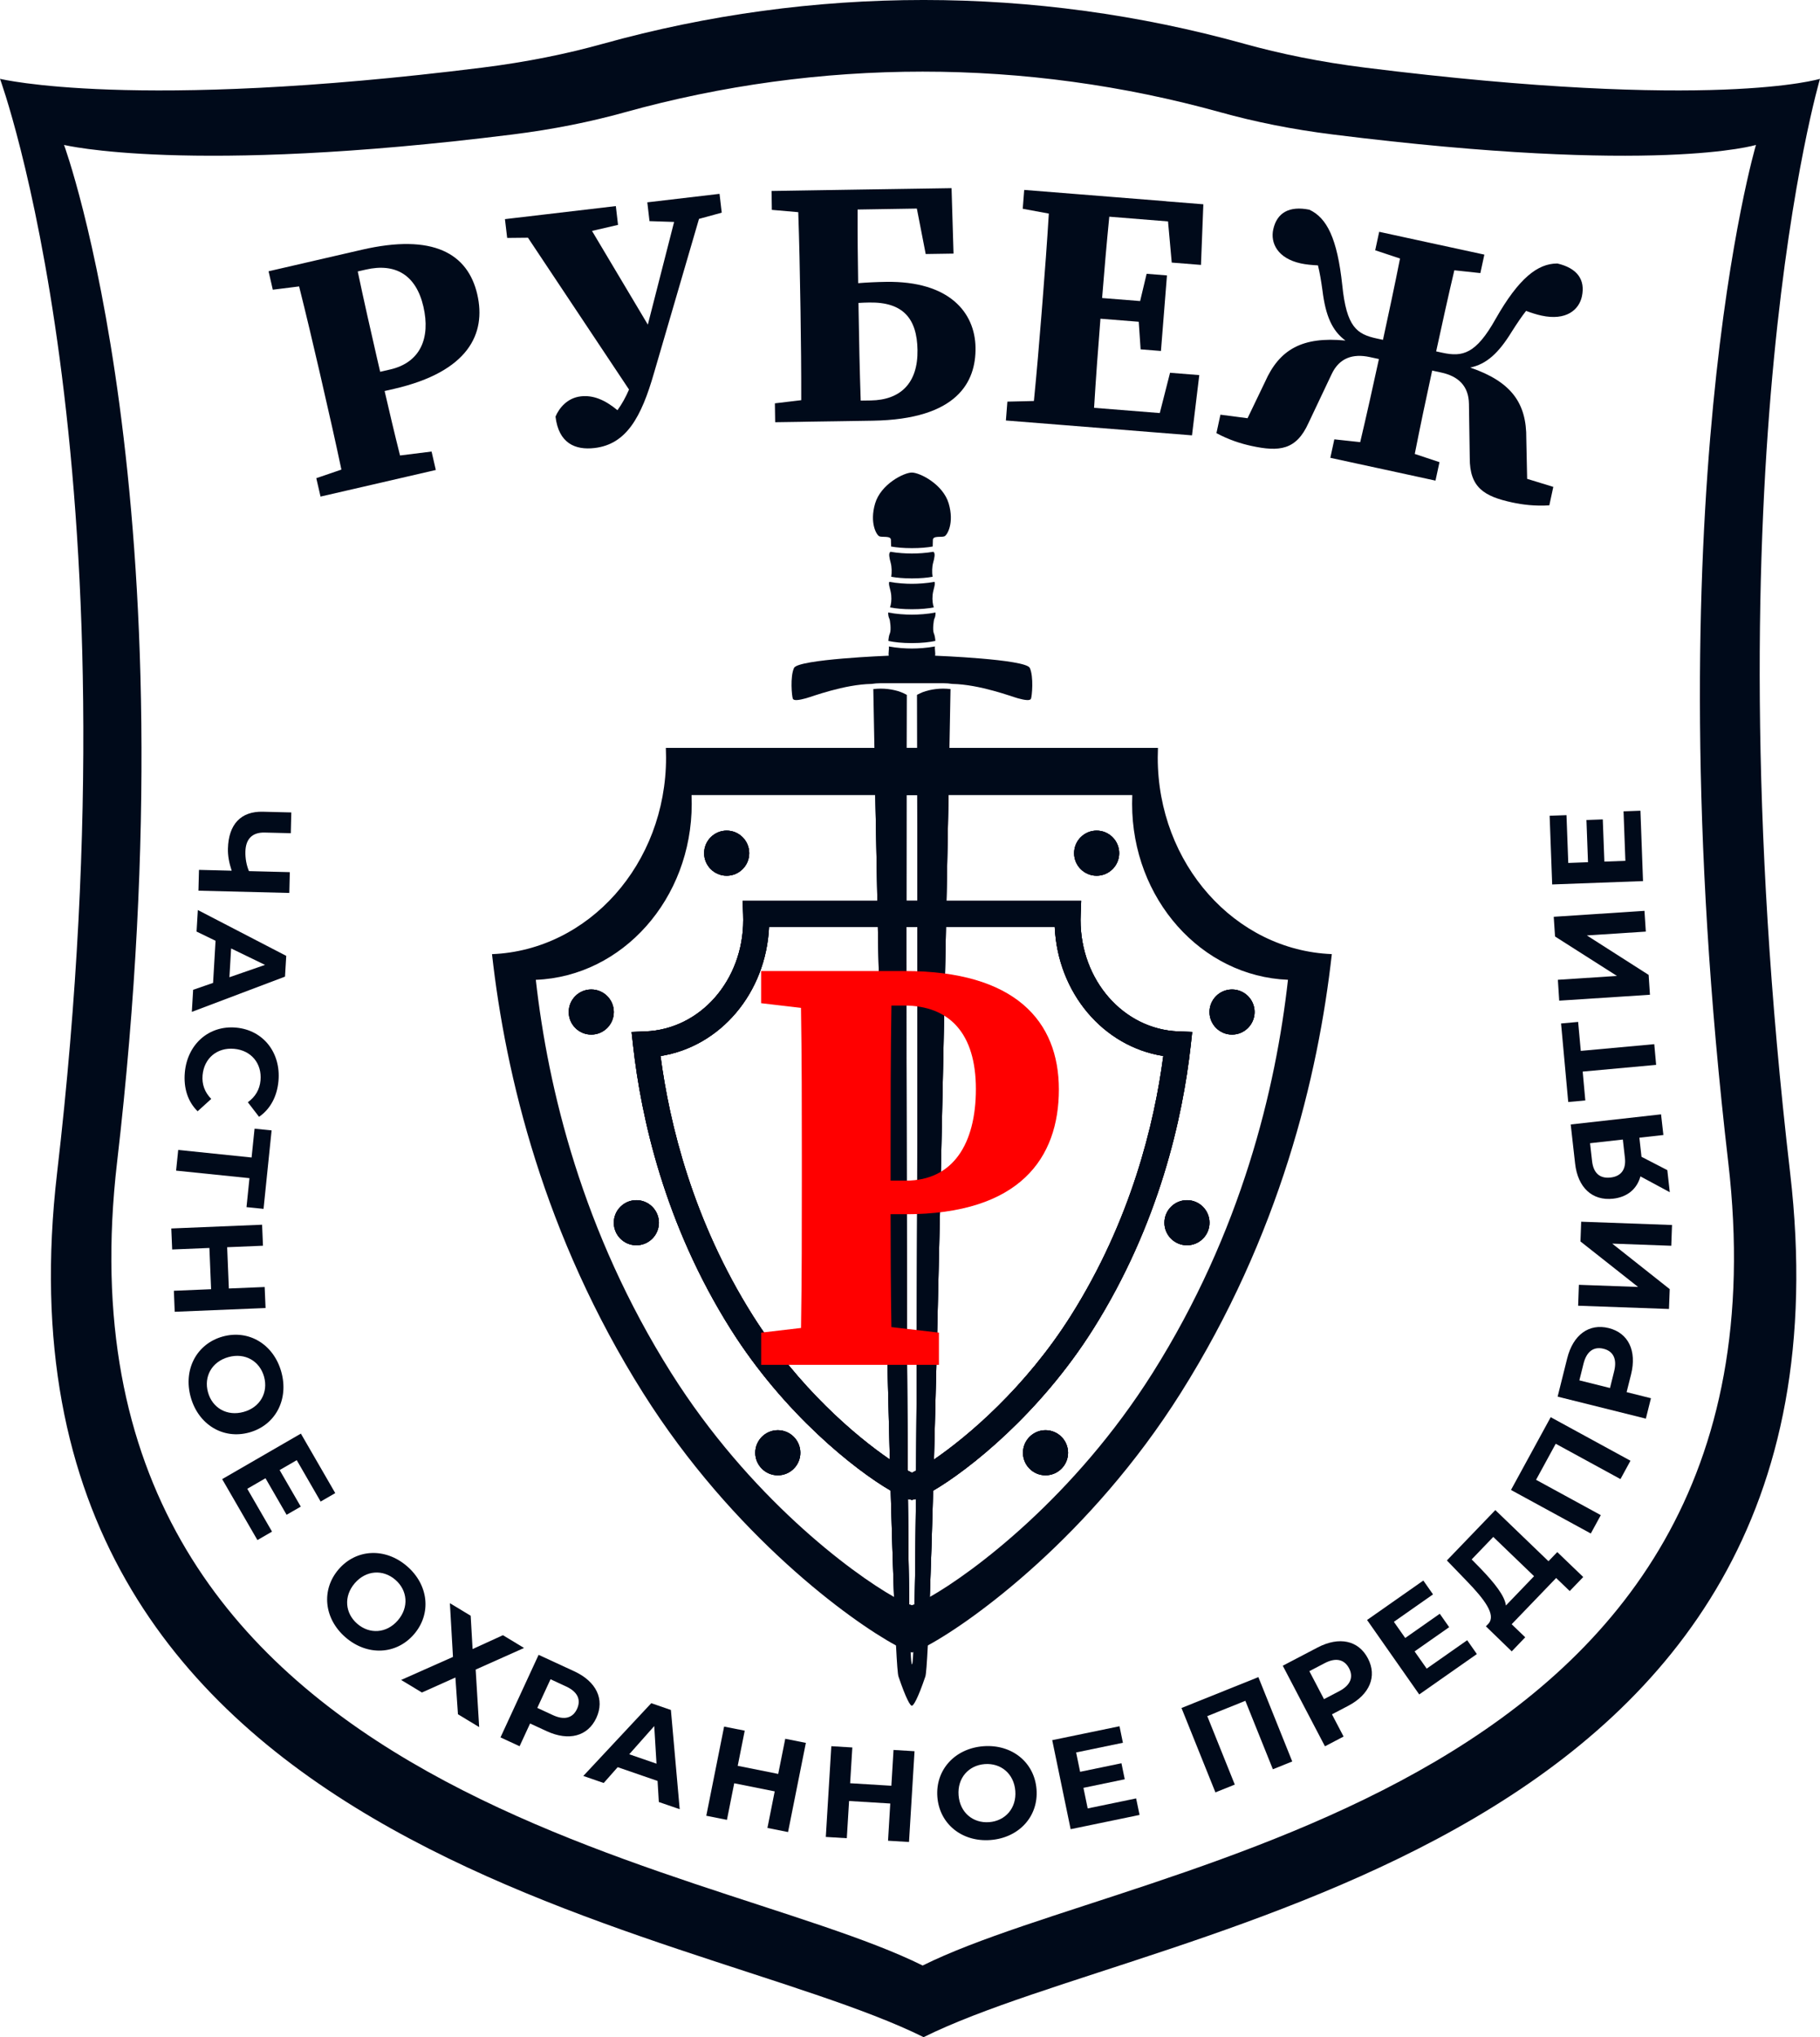 <?xml version="1.0" encoding="UTF-8"?> <svg xmlns="http://www.w3.org/2000/svg" id="_Слой_2" data-name="Слой 2" viewBox="0 0 514.7 575.89"><defs><style> .cls-1 { fill: #000a1a; } .cls-2 { fill: red; } </style></defs><g id="_Слой_1-2" data-name="Слой 1"><g><g><path class="cls-1" d="M259.51,196.36s-.1.06-.15.09c0,1.48.01,6.8.02,14.97h-3.01c.02-8.19.03-13.5.03-14.97-.05-.03-.1-.06-.15-.09h-4.9l.21,15.06.18,13.35.41,29.88.1,7.35,2.09,152.35.11,8.44.41,29.76.12,8.69,2.45,3.51.46.67.49-.76,1.79-2.81.14-9.01.48-29.8.14-8.36,2.44-152.68.12-7.35.48-29.88.21-13.35.24-15.06h-4.91ZM258.67,453.56c-.31.11-.57.19-.78.24-.21-.05-.46-.12-.76-.23h0c-.15-7.84-.27-18.03-.37-29.83.12.04.24.07.34.09l.79.17.78-.17c.11-.02.23-.05.36-.1-.1,11.81-.22,22-.36,29.83ZM259.09,415.74c-.46.25-.86.45-1.19.6-.34-.15-.74-.36-1.2-.61-.33-44.27-.38-106.72-.37-153.73h3.1c.03,47.01-.02,109.47-.34,153.74ZM259.43,254.65h-3.09c0-11.18.01-21.31.01-29.88h3.05c.02,8.57.03,18.7.03,29.88Z"></path><path class="cls-1" d="M514.7,22.28s-29.8,9.2-128.72-3.17c-12.49-1.56-23.82-3.88-34.08-6.73-59.39-16.51-122.01-16.51-181.4,0-10.26,2.86-21.59,5.17-34.08,6.73C37.5,31.48,0,22.28,0,22.28c0,0,39.6,107.58,16.14,309.34-22.48,193.35,178.74,211.34,245.06,244.27,66.33-32.93,267.55-50.92,245.06-244.27-23.46-201.76,8.44-309.34,8.44-309.34ZM488.75,328.55c20.9,179.75-166.16,196.47-227.82,227.09-61.66-30.62-248.72-47.34-227.82-227.09C54.92,140.98,18.11,40.97,18.11,40.97c0,0,34.85,8.55,126.82-2.95,11.61-1.45,22.14-3.6,31.68-6.25,55.21-15.36,113.43-15.36,168.64,0,9.54,2.65,20.07,4.8,31.68,6.25,91.97,11.5,119.66,2.95,119.66,2.95,0,0-29.65,100.01-7.84,287.58Z"></path><g><path class="cls-1" d="M74.86,235.36l7.38.18.14-5.87-8.03-.2c-6.21-.16-9.72,3.54-9.89,10.44-.05,1.91.31,3.97,1.06,6.23l-9.25-.23-.15,5.88,25.7.64.14-5.88-11.56-.29c-.69-1.66-1.05-3.58-1-5.53.09-3.56,1.94-5.46,5.46-5.37Z"></path><path class="cls-1" d="M55.95,257.26l-.36,6.09,5.37,2.6-.7,11.91-5.64,1.95-.37,6.24,26.35-9.96.35-5.87-25-12.96ZM64.88,276.26l.48-8.14,9.59,4.65-10.07,3.49Z"></path><path class="cls-1" d="M66.76,290.5c-7.71-.7-13.77,4.73-14.49,12.66-.4,4.47.87,8.31,3.62,10.99l3.85-3.49c-1.86-1.9-2.68-4.15-2.45-6.71.43-4.79,4.1-7.89,8.93-7.45,4.83.43,7.89,4.14,7.45,8.93-.23,2.56-1.45,4.63-3.58,6.17l3.17,4.12c3.14-2.15,5.09-5.7,5.49-10.12.72-7.98-4.27-14.4-11.99-15.1Z"></path><path class="cls-1" d="M71.99,319.07l-.84,8.15-20.75-2.14-.6,5.85,20.75,2.13-.84,8.19,4.82.49,2.28-22.18-4.82-.49Z"></path><path class="cls-1" d="M74.85,363.83l-10.13.42-.48-11.67,10.13-.42-.25-5.94-25.68,1.06.25,5.94,10.53-.43.48,11.66-10.53.44.24,5.94,25.69-1.06-.25-5.94Z"></path><path class="cls-1" d="M79.56,387.84c-2.17-7.82-9.21-12.05-16.57-10.01-7.36,2.04-11.22,9.29-9.06,17.11,2.16,7.79,9.18,12.06,16.57,10.01,7.4-2.05,11.22-9.32,9.06-17.11ZM68.9,399.14c-4.71,1.31-8.86-1.13-10.08-5.55-1.23-4.43,1.07-8.65,5.78-9.95,4.71-1.31,8.85,1.13,10.08,5.55,1.22,4.43-1.08,8.65-5.78,9.95Z"></path><path class="cls-1" d="M90.68,424.48l4.13-2.39-9.72-16.82-22.26,12.87,9.97,17.23,4.13-2.39-7-12.11,5.15-2.98,5.97,10.33,4.01-2.31-5.98-10.33,4.84-2.8,6.76,11.7Z"></path><path class="cls-1" d="M115.11,442.76c-6.14-5.31-14.34-4.92-19.33.86-5,5.79-4.19,13.96,1.95,19.26,6.12,5.28,14.32,4.94,19.34-.87,5.01-5.81,4.16-13.97-1.96-19.25ZM112.51,458.07c-3.19,3.7-7.99,3.97-11.47.97-3.47-3-3.9-7.78-.71-11.48,3.2-3.7,7.99-3.97,11.47-.97,3.47,3,3.9,7.79.71,11.48Z"></path><path class="cls-1" d="M148.2,465.87l-5.97-3.61-8.58,3.92-.54-9.42-5.88-3.55.87,15.19-14.66,6.51,5.88,3.55,9.47-4.24.72,10.39,6,3.63-.99-16.26,13.68-6.11Z"></path><path class="cls-1" d="M162.43,472.48l-10.11-4.67-10.78,23.34,5.4,2.5,2.97-6.43,4.7,2.17c6.24,2.88,11.63,1.45,14.04-3.75,2.42-5.24.01-10.27-6.22-13.16ZM163.18,483.11c-1.17,2.53-3.53,3.27-6.83,1.74l-4.4-2.04,3.74-8.1,4.4,2.04c3.3,1.52,4.28,3.79,3.09,6.36Z"></path><path class="cls-1" d="M189.73,483.4l-5.55-1.92-19.22,20.57,5.77,1.99,3.95-4.47,11.28,3.89.36,5.96,5.9,2.03-2.49-28.05ZM177.95,495.92l7.07-7.97.64,10.63-7.71-2.66Z"></path><path class="cls-1" d="M222.07,491.54l-1.99,9.94-11.45-2.29,1.98-9.94-5.83-1.16-5.04,25.21,5.84,1.16,2.06-10.34,11.45,2.29-2.06,10.34,5.83,1.16,5.04-25.21-5.83-1.16Z"></path><path class="cls-1" d="M252.69,494.7l-.61,10.12-11.66-.71.62-10.11-5.94-.36-1.56,25.65,5.94.36.64-10.52,11.65.71-.63,10.52,5.93.36,1.56-25.66-5.94-.36Z"></path><path class="cls-1" d="M293.13,505.82c-.59-7.65-6.99-12.79-15.05-12.17-8.09.63-13.58,6.73-12.99,14.34.59,7.62,6.96,12.8,15.05,12.17,8.05-.63,13.59-6.69,12.99-14.34ZM279.75,515.11c-4.58.35-8.28-2.71-8.66-7.58-.38-4.87,2.81-8.47,7.38-8.83,4.58-.35,8.28,2.71,8.66,7.58.38,4.87-2.81,8.47-7.38,8.83Z"></path><path class="cls-1" d="M321.3,508.4l-13.7,2.83-1.2-5.82,11.68-2.42-.93-4.53-11.69,2.42-1.13-5.47,13.23-2.74-.96-4.67-19.03,3.93,5.21,25.17,19.49-4.03-.97-4.67Z"></path><path class="cls-1" d="M355.87,474.11l-21.74,8.73,9.59,23.85,5.48-2.2-7.78-19.35,10.77-4.33,7.78,19.35,5.48-2.2-9.58-23.85Z"></path><path class="cls-1" d="M386.85,468.82c-2.67-5.11-8.13-6.27-14.22-3.09l-9.86,5.16,11.93,22.78,5.27-2.76-3.29-6.28,4.59-2.4c6.09-3.19,8.24-8.34,5.58-13.41ZM378.73,478.09l-4.3,2.25-4.14-7.91,4.3-2.25c3.22-1.69,5.61-1.07,6.93,1.43,1.29,2.48.43,4.79-2.79,6.48Z"></path><path class="cls-1" d="M414.92,463.68l-11.45,8.03-3.42-4.87,9.78-6.85-2.66-3.79-9.77,6.85-3.21-4.57,11.07-7.76-2.74-3.91-15.91,11.15,14.75,21.05,16.3-11.42-2.74-3.91Z"></path><path class="cls-1" d="M440.4,438.76l-2.49,2.59-15.03-14.46-13.7,14.24,5.59,5.79c5.01,5.17,8.4,9.6,6.16,12.09l-.72.74,7.31,7.08,3.82-3.98-3.84-3.69,12.58-13.07,3.84,3.69,3.82-3.97-7.34-7.05ZM425.87,453.87c-.29-2.72-3.27-6.41-7.06-10.36l-2.62-2.67,6.11-6.36,11.54,11.1-7.97,8.29Z"></path><path class="cls-1" d="M458.27,418.13l2.83-5.19-22.56-12.31-11.23,20.57,22.57,12.31,2.83-5.19-18.31-9.99,5.56-10.19,18.31,9.99Z"></path><path class="cls-1" d="M460.01,393.55l1.26-5.02c1.66-6.67-.76-11.7-6.32-13.09-5.59-1.39-10.09,1.91-11.75,8.58l-2.7,10.8,24.95,6.22,1.44-5.77-6.88-1.72ZM456.48,387.67l-1.17,4.71-8.66-2.16,1.17-4.71c.88-3.53,2.93-4.91,5.67-4.22,2.71.67,3.87,2.85,2.99,6.38Z"></path><path class="cls-1" d="M472.85,346.3l-25.69-.93-.2,5.58,16.29,12.86-16.74-.6-.21,5.91,25.69.92.21-5.61-16.26-12.87,16.7.61.21-5.87Z"></path><path class="cls-1" d="M471.52,330.79l-7.3-3.77-.6-5.4,6.79-.76-.66-5.84-25.55,2.86,1.24,11.03c.75,6.75,4.81,10.62,10.76,9.95,4.01-.45,6.72-2.71,7.72-6.3l8.3,4.47-.7-6.24ZM455.46,332.88c-3.07.35-4.85-1.3-5.22-4.66l-.57-5.04,9.27-1.04.59,5.19c.37,3.32-1.12,5.22-4.07,5.55Z"></path><path class="cls-1" d="M468.36,301.03l-.53-5.85-20.78,1.9-.75-8.19-4.83.44,2.03,22.2,4.83-.44-.74-8.16,20.77-1.9Z"></path><path class="cls-1" d="M466.24,275.6l-17.47-11.16,16.67-1.08-.38-5.87-25.66,1.68.37,5.57,17.51,11.15-16.71,1.09.38,5.9,25.66-1.67-.37-5.61Z"></path><path class="cls-1" d="M463.92,229.18l-4.78.18.52,13.99-5.94.22-.45-11.93-4.62.17.44,11.93-5.58.21-.5-13.51-4.77.17.72,19.42,25.69-.95-.73-19.9Z"></path></g><g><path class="cls-1" d="M134.98,83.24c-2.67-11.56-12.46-17.3-32.68-12.63l-10.75,2.48-15.6,3.6,1.2,5.21,7.44-.93c2.01,8,3.91,16.05,5.76,24.05l.82,3.59c1.88,8.14,3.7,16.19,5.38,24.14l-7.1,2.43,1.2,5.2,7.17-1.65,16.86-3.89,8.57-1.98-1.2-5.21-8.92,1.11c-1.62-6.44-3.08-12.68-4.36-18.22l2.71-.62c21.04-4.86,26.05-15.62,23.5-26.68ZM107.51,105.1l-.89-3.84c-1.9-8.27-3.75-16.44-5.45-24.52l2.26-.52c8.44-1.95,14.25,1.55,16.31,10.46,2.04,8.86-.82,15.79-9.39,17.77l-2.84.65Z"></path><path class="cls-1" d="M203.47,54.8l-20.41,2.4.62,5.31,6.96.23-7.43,29.03-15.79-26.49,7.36-1.71-.62-5.31-20.9,2.46-7.67.9h0l-2.79.33.63,5.31,5.88-.06,28.58,42.92c-.93,2.15-2,4.1-3.27,5.84-3.57-2.95-6.89-4.32-10.39-3.91-3.82.45-6.11,3.31-7.13,5.72.89,7.55,5.58,9.53,11.06,8.88,8.99-1.06,13.21-8.7,16.81-21.26l12.71-43.51,6.43-1.76-.62-5.31Z"></path><path class="cls-1" d="M250.58,79.68c-2.68.04-5.28.16-7.89.37-.1-6.36-.19-13.56-.16-20.82l16.76-.27,2.5,12.85,7.87-.12-.56-18.5-10.9.17-15.63.24-15.02.24-9.35.15.08,5.34,7.47.65c.29,8.39.46,16.8.59,25.16l.05,2.89c.13,8.5.22,16.85.2,25.1l-7.45.89.08,5.34,7.36-.11,1.99-.04,6.66-.1h.15l11.44-.18c23.94-.38,29.21-10.99,29.06-20.67-.15-9.91-7.4-18.86-25.3-18.58ZM246.23,113.21l-2.82.04c-.29-8.49-.47-17-.6-25.54l-.03-2.07c1-.06,2.02-.11,3.07-.12,9.5-.15,13.48,4.48,13.62,13.41.15,9.44-4.84,14.15-13.24,14.28Z"></path><path class="cls-1" d="M329.8,56.89h0s-15.56-1.24-15.56-1.24h0l-8.63-.69-15.96-1.27-.42,5.33,7.38,1.36c-.5,8.23-1.12,16.48-1.77,24.67l-.29,3.67c-.66,8.33-1.36,16.55-2.16,24.64l-7.5.18-.42,5.33,15.96,1.27,26.16,2.09h0s0,0,0,0l10.51.84,2.06-17.03-8.27-.66-2.9,11.39-18.58-1.48c.5-8.29,1.12-16.63,1.8-25.19l10.83.86.53,7.8,5.75.46,1.7-21.36-5.75-.46-1.84,7.71-10.75-.86c.62-7.77,1.28-15.44,2.03-22.99l16.61,1.33,1.05,11.64,8.27.66.67-17.14-10.51-.84h0Z"></path><path class="cls-1" d="M440.35,74.49c-5.46.03-10.78,4.07-17.34,15.59-5.62,10.05-9.4,10.87-15.09,9.64l-1.77-.38c1.71-7.87,3.38-15.49,5.14-22.93l7.36.79,1.13-5.22-7.05-1.53s0,0,0,0l-7.82-1.69-14.87-3.23-1.13,5.22,7.02,2.33c-1.49,7.53-3.12,15.16-4.82,22.99l-1.77-.38c-5.63-1.22-8.54-3.24-9.74-15.03-1.41-13.25-4.36-19.09-9.32-21.38-5.68-1.15-9.19.86-10.21,5.61-.8,3.7,1.11,8.12,7.82,9.58,1.43.31,3.13.47,4.83.55.5,2,.88,4.22,1.28,7.13.88,7.1,2.71,11.34,6.49,14.12-12.23-1.19-18.69,2.53-22.76,11.73l-4.92,10.23-7.67-1-1.13,5.22c3.55,1.9,6.91,2.96,9.9,3.61,7.84,1.7,12.67,1.22,16.14-6.49l6.54-13.8c2.17-4.6,6-5.86,10.78-4.83l2.59.56c-1.74,8.02-3.48,15.82-5.29,23.49l-7.32-.79-1.13,5.22,7.05,1.53s0,0,0,0l7.82,1.69,14.87,3.23,1.13-5.22-6.99-2.32c1.53-7.76,3.18-15.58,4.92-23.57l2.59.56c4.78,1.04,7.74,3.77,7.81,8.86l.23,15.27c-.04,8.45,4.16,10.89,12,12.59,2.99.65,6.48,1.07,10.5.82l1.13-5.22-7.4-2.27-.24-11.35c.11-10.06-4.23-16.12-15.85-20.11,4.58-.96,8.01-4.06,11.75-10.16,1.55-2.43,2.79-4.27,4.04-5.86,1.46.55,2.97,1.03,4.35,1.33,6.99,1.52,10.61-1.63,11.43-5.4,1.03-4.75-1.32-8.03-6.97-9.34Z"></path></g><g><g><path class="cls-1" d="M167.21,279.72c-3.52,0-6.37,2.85-6.37,6.37s2.85,6.38,6.37,6.38,6.38-2.86,6.38-6.38-2.85-6.37-6.38-6.37ZM179.96,339.28c-3.52,0-6.37,2.86-6.37,6.38s2.85,6.37,6.37,6.37,6.38-2.85,6.38-6.37-2.86-6.38-6.38-6.38ZM205.51,234.81c-3.52,0-6.38,2.86-6.38,6.38s2.86,6.37,6.38,6.37,6.37-2.85,6.37-6.37-2.85-6.38-6.37-6.38ZM219.97,404.31c-3.52,0-6.38,2.86-6.38,6.38s2.86,6.37,6.38,6.37,6.37-2.85,6.37-6.37-2.85-6.38-6.37-6.38ZM295.67,404.31c-3.52,0-6.37,2.86-6.37,6.38s2.85,6.37,6.37,6.37,6.38-2.85,6.38-6.37-2.86-6.38-6.38-6.38ZM310.13,234.81c-3.52,0-6.37,2.86-6.37,6.38s2.85,6.37,6.37,6.37,6.38-2.85,6.38-6.37-2.86-6.38-6.38-6.38ZM335.68,339.28c-3.53,0-6.38,2.86-6.38,6.38s2.85,6.37,6.38,6.37,6.37-2.85,6.37-6.37-2.85-6.38-6.37-6.38ZM348.42,279.72c-3.52,0-6.37,2.85-6.37,6.37s2.85,6.38,6.37,6.38,6.38-2.86,6.38-6.38-2.86-6.37-6.38-6.37ZM348.42,279.72c-3.52,0-6.37,2.85-6.37,6.37s2.85,6.38,6.37,6.38,6.38-2.86,6.38-6.38-2.86-6.37-6.38-6.37ZM335.68,339.28c-3.53,0-6.38,2.86-6.38,6.38s2.85,6.37,6.38,6.37,6.37-2.85,6.37-6.37-2.85-6.38-6.37-6.38ZM310.13,234.81c-3.52,0-6.37,2.86-6.37,6.38s2.85,6.37,6.37,6.37,6.38-2.85,6.38-6.37-2.86-6.38-6.38-6.38ZM295.67,404.31c-3.52,0-6.37,2.86-6.37,6.38s2.85,6.37,6.37,6.37,6.38-2.85,6.38-6.37-2.86-6.38-6.38-6.38ZM219.97,404.31c-3.52,0-6.38,2.86-6.38,6.38s2.86,6.37,6.38,6.37,6.37-2.85,6.37-6.37-2.85-6.38-6.37-6.38ZM205.51,234.81c-3.52,0-6.38,2.86-6.38,6.38s2.86,6.37,6.38,6.37,6.37-2.85,6.37-6.37-2.85-6.38-6.37-6.38ZM179.96,339.28c-3.52,0-6.37,2.86-6.37,6.38s2.85,6.37,6.37,6.37,6.38-2.85,6.38-6.37-2.86-6.38-6.38-6.38ZM167.21,279.72c-3.52,0-6.37,2.85-6.37,6.37s2.85,6.38,6.37,6.38,6.38-2.86,6.38-6.38-2.85-6.37-6.38-6.37ZM167.21,279.72c-3.52,0-6.37,2.85-6.37,6.37s2.85,6.38,6.37,6.38,6.38-2.86,6.38-6.38-2.85-6.37-6.38-6.37ZM179.96,339.28c-3.52,0-6.37,2.86-6.37,6.38s2.85,6.37,6.37,6.37,6.38-2.85,6.38-6.37-2.86-6.38-6.38-6.38ZM205.51,234.81c-3.52,0-6.38,2.86-6.38,6.38s2.86,6.37,6.38,6.37,6.37-2.85,6.37-6.37-2.85-6.38-6.37-6.38ZM219.97,404.31c-3.52,0-6.38,2.86-6.38,6.38s2.86,6.37,6.38,6.37,6.37-2.85,6.37-6.37-2.85-6.38-6.37-6.38ZM295.67,404.31c-3.52,0-6.37,2.86-6.37,6.38s2.85,6.37,6.37,6.37,6.38-2.85,6.38-6.37-2.86-6.38-6.38-6.38ZM310.13,234.81c-3.52,0-6.37,2.86-6.37,6.38s2.85,6.37,6.37,6.37,6.38-2.85,6.38-6.37-2.86-6.38-6.38-6.38ZM335.68,339.28c-3.53,0-6.38,2.86-6.38,6.38s2.85,6.37,6.38,6.37,6.37-2.85,6.37-6.37-2.85-6.38-6.37-6.38ZM348.42,279.72c-3.52,0-6.37,2.85-6.37,6.37s2.85,6.38,6.37,6.38,6.38-2.86,6.38-6.38-2.86-6.37-6.38-6.37ZM348.42,279.72c-3.52,0-6.37,2.85-6.37,6.37s2.85,6.38,6.37,6.38,6.38-2.86,6.38-6.38-2.86-6.37-6.38-6.37ZM335.68,339.28c-3.53,0-6.38,2.86-6.38,6.38s2.85,6.37,6.38,6.37,6.37-2.85,6.37-6.37-2.85-6.38-6.37-6.38ZM310.13,234.81c-3.52,0-6.37,2.86-6.37,6.38s2.85,6.37,6.37,6.37,6.38-2.85,6.38-6.37-2.86-6.38-6.38-6.38ZM295.67,404.31c-3.52,0-6.37,2.86-6.37,6.38s2.85,6.37,6.37,6.37,6.38-2.85,6.38-6.37-2.86-6.38-6.38-6.38ZM219.97,404.31c-3.52,0-6.38,2.86-6.38,6.38s2.86,6.37,6.38,6.37,6.37-2.85,6.37-6.37-2.85-6.38-6.37-6.38ZM205.51,234.81c-3.52,0-6.38,2.86-6.38,6.38s2.86,6.37,6.38,6.37,6.37-2.85,6.37-6.37-2.85-6.38-6.37-6.38ZM179.96,339.28c-3.52,0-6.37,2.86-6.37,6.38s2.85,6.37,6.37,6.37,6.38-2.85,6.38-6.37-2.86-6.38-6.38-6.38ZM167.21,279.72c-3.52,0-6.37,2.85-6.37,6.37s2.85,6.38,6.37,6.38,6.38-2.86,6.38-6.38-2.85-6.37-6.38-6.37ZM167.21,279.72c-3.52,0-6.37,2.85-6.37,6.37s2.85,6.38,6.37,6.38,6.38-2.86,6.38-6.38-2.85-6.37-6.38-6.37ZM179.96,339.28c-3.52,0-6.37,2.86-6.37,6.38s2.85,6.37,6.37,6.37,6.38-2.85,6.38-6.37-2.86-6.38-6.38-6.38ZM205.51,234.81c-3.52,0-6.38,2.86-6.38,6.38s2.86,6.37,6.38,6.37,6.37-2.85,6.37-6.37-2.85-6.38-6.37-6.38ZM219.97,404.31c-3.52,0-6.38,2.86-6.38,6.38s2.86,6.37,6.38,6.37,6.37-2.85,6.37-6.37-2.85-6.38-6.37-6.38ZM295.67,404.31c-3.52,0-6.37,2.86-6.37,6.38s2.85,6.37,6.37,6.37,6.38-2.85,6.38-6.37-2.86-6.38-6.38-6.38ZM310.13,234.81c-3.52,0-6.37,2.86-6.37,6.38s2.85,6.37,6.37,6.37,6.38-2.85,6.38-6.37-2.86-6.38-6.38-6.38ZM335.68,339.28c-3.53,0-6.38,2.86-6.38,6.38s2.85,6.37,6.38,6.37,6.37-2.85,6.37-6.37-2.85-6.38-6.37-6.38ZM348.42,279.72c-3.52,0-6.37,2.85-6.37,6.37s2.85,6.38,6.37,6.38,6.38-2.86,6.38-6.38-2.86-6.37-6.38-6.37ZM348.42,279.72c-3.52,0-6.37,2.85-6.37,6.37s2.85,6.38,6.37,6.38,6.38-2.86,6.38-6.38-2.86-6.37-6.38-6.37ZM335.68,339.28c-3.53,0-6.38,2.86-6.38,6.38s2.85,6.37,6.38,6.37,6.37-2.85,6.37-6.37-2.85-6.38-6.37-6.38ZM310.13,234.81c-3.52,0-6.37,2.86-6.37,6.38s2.85,6.37,6.37,6.37,6.38-2.85,6.38-6.37-2.86-6.38-6.38-6.38ZM295.67,404.31c-3.52,0-6.37,2.86-6.37,6.38s2.85,6.37,6.37,6.37,6.38-2.85,6.38-6.37-2.86-6.38-6.38-6.38ZM219.97,404.31c-3.52,0-6.38,2.86-6.38,6.38s2.86,6.37,6.38,6.37,6.37-2.85,6.37-6.37-2.85-6.38-6.37-6.38ZM205.51,234.81c-3.52,0-6.38,2.86-6.38,6.38s2.86,6.37,6.38,6.37,6.37-2.85,6.37-6.37-2.85-6.38-6.37-6.38ZM179.96,339.28c-3.52,0-6.37,2.86-6.37,6.38s2.85,6.37,6.37,6.37,6.38-2.85,6.38-6.37-2.86-6.38-6.38-6.38ZM167.21,279.72c-3.52,0-6.37,2.85-6.37,6.37s2.85,6.38,6.37,6.38,6.38-2.86,6.38-6.38-2.85-6.37-6.38-6.37ZM327.41,214.18c0-.93.03-1.84.06-2.76h-139.17c.04.92.06,1.83.06,2.76,0,30-21.88,54.47-49.22,55.55,3.83,34.31,14.7,79.6,42.75,124.09,25.44,40.36,58.78,64.48,71.5,71.34,1.84.99,3.25,1.62,4.14,1.89.13.04.25.08.36.1.11-.03.24-.06.38-.11.89-.26,2.29-.9,4.12-1.89,12.73-6.86,46.07-30.98,71.5-71.33,28.05-44.49,38.92-89.78,42.75-124.1-27.36-1.07-49.23-25.54-49.23-55.54ZM258.67,453.56c-.31.11-.57.19-.78.24-.21-.05-.46-.12-.76-.23h0c-.15-7.84-.27-18.03-.37-29.83.12.04.24.07.34.09l.79.17.78-.17c.11-.02.23-.05.36-.1-.1,11.81-.22,22-.36,29.83ZM259.09,415.74c-.46.25-.86.45-1.19.6-.34-.15-.74-.36-1.2-.61-.33-44.27-.38-106.72-.37-153.73h3.1c.03,47.01-.02,109.47-.34,153.74ZM251.65,412.59c-9.42-6.41-25.87-20.26-38.78-40.73-16.89-26.8-23.53-54.07-26.07-73.33,16.94-2.66,29.86-17.84,30.69-36.53h30.77c.92,46.04,2.19,106.14,3.39,150.59ZM267.52,262h30.76c.83,18.69,13.75,33.87,30.7,36.52-2.54,19.27-9.18,46.53-26.08,73.34-12.91,20.48-29.38,34.33-38.77,40.74,1.2-44.46,2.47-104.57,3.39-150.6ZM259.4,224.77c.02,8.57.03,18.7.03,29.88h-3.09c0-11.18.01-21.31.01-29.88h3.05ZM189.82,388.13c-25.12-39.85-34.85-80.41-38.29-111.14,24.5-.97,44.09-22.88,44.09-49.76,0-.82-.02-1.64-.05-2.46h51.97c.16,8.68.35,18.79.58,29.88h-38.11l.15,3.81c.02.54.03,1.07.03,1.61,0,17.05-12.14,30.89-27.64,31.5l-3.94.16.44,3.92c2.25,20.14,8.86,50.39,27.61,80.12,15.08,23.93,35.21,39.82,45.23,45.63.32,11.54.64,21.76.94,30.05-12.08-6.83-40.88-28.22-63.01-63.32ZM325.96,388.13c-22.13,35.1-50.93,56.49-63.01,63.32.3-8.29.62-18.5.94-30.04,10.02-5.83,30.15-21.72,45.23-45.64,18.75-29.74,25.36-59.99,27.61-80.13l.43-3.92-3.94-.15c-15.5-.61-27.64-14.45-27.64-31.5,0-.54.02-1.07.04-1.61l.14-3.81h-38.1c.22-11.1.42-21.21.58-29.88h51.97c-.03.82-.05,1.64-.05,2.46,0,26.88,19.58,48.79,44.08,49.75-3.43,30.74-13.16,71.3-38.28,111.15ZM348.42,279.72c-3.52,0-6.37,2.85-6.37,6.37s2.85,6.38,6.37,6.38,6.38-2.86,6.38-6.38-2.86-6.37-6.38-6.37ZM335.68,339.28c-3.53,0-6.38,2.86-6.38,6.38s2.85,6.37,6.38,6.37,6.37-2.85,6.37-6.37-2.85-6.38-6.37-6.38ZM310.13,234.81c-3.52,0-6.37,2.86-6.37,6.38s2.85,6.37,6.37,6.37,6.38-2.85,6.38-6.37-2.86-6.38-6.38-6.38ZM295.67,404.31c-3.52,0-6.37,2.86-6.37,6.38s2.85,6.37,6.37,6.37,6.38-2.85,6.38-6.37-2.86-6.38-6.38-6.38ZM219.97,404.31c-3.52,0-6.38,2.86-6.38,6.38s2.86,6.37,6.38,6.37,6.37-2.85,6.37-6.37-2.85-6.38-6.37-6.38ZM205.51,247.56c3.52,0,6.37-2.85,6.37-6.37s-2.85-6.38-6.37-6.38-6.38,2.86-6.38,6.38,2.86,6.37,6.38,6.37ZM179.96,339.28c-3.52,0-6.37,2.86-6.37,6.38s2.85,6.37,6.37,6.37,6.38-2.85,6.38-6.37-2.86-6.38-6.38-6.38ZM167.21,279.72c-3.52,0-6.37,2.85-6.37,6.37s2.85,6.38,6.37,6.38,6.38-2.86,6.38-6.38-2.85-6.37-6.38-6.37ZM167.21,279.72c-3.52,0-6.37,2.85-6.37,6.37s2.85,6.38,6.37,6.38,6.38-2.86,6.38-6.38-2.85-6.37-6.38-6.37ZM179.96,339.28c-3.52,0-6.37,2.86-6.37,6.38s2.85,6.37,6.37,6.37,6.38-2.85,6.38-6.37-2.86-6.38-6.38-6.38ZM205.51,234.81c-3.52,0-6.38,2.86-6.38,6.38s2.86,6.37,6.38,6.37,6.37-2.85,6.37-6.37-2.85-6.38-6.37-6.38ZM219.97,404.31c-3.52,0-6.38,2.86-6.38,6.38s2.86,6.37,6.38,6.37,6.37-2.85,6.37-6.37-2.85-6.38-6.37-6.38ZM295.67,404.31c-3.52,0-6.37,2.86-6.37,6.38s2.85,6.37,6.37,6.37,6.38-2.85,6.38-6.37-2.86-6.38-6.38-6.38ZM310.13,234.81c-3.52,0-6.37,2.86-6.37,6.38s2.85,6.37,6.37,6.37,6.38-2.85,6.38-6.37-2.86-6.38-6.38-6.38ZM335.68,339.28c-3.53,0-6.38,2.86-6.38,6.38s2.85,6.37,6.38,6.37,6.37-2.85,6.37-6.37-2.85-6.38-6.37-6.38ZM348.42,279.72c-3.52,0-6.37,2.85-6.37,6.37s2.85,6.38,6.37,6.38,6.38-2.86,6.38-6.38-2.86-6.37-6.38-6.37ZM348.42,279.72c-3.52,0-6.37,2.85-6.37,6.37s2.85,6.38,6.37,6.38,6.38-2.86,6.38-6.38-2.86-6.37-6.38-6.37ZM335.68,339.28c-3.53,0-6.38,2.86-6.38,6.38s2.85,6.37,6.38,6.37,6.37-2.85,6.37-6.37-2.85-6.38-6.37-6.38ZM310.13,234.81c-3.52,0-6.37,2.86-6.37,6.38s2.85,6.37,6.37,6.37,6.38-2.85,6.38-6.37-2.86-6.38-6.38-6.38ZM295.67,404.31c-3.52,0-6.37,2.86-6.37,6.38s2.85,6.37,6.37,6.37,6.38-2.85,6.38-6.37-2.86-6.38-6.38-6.38ZM219.97,404.31c-3.52,0-6.38,2.86-6.38,6.38s2.86,6.37,6.38,6.37,6.37-2.85,6.37-6.37-2.85-6.38-6.37-6.38ZM205.51,234.81c-3.52,0-6.38,2.86-6.38,6.38s2.86,6.37,6.38,6.37,6.37-2.85,6.37-6.37-2.85-6.38-6.37-6.38ZM179.96,339.28c-3.52,0-6.37,2.86-6.37,6.38s2.85,6.37,6.37,6.37,6.38-2.85,6.38-6.37-2.86-6.38-6.38-6.38ZM167.21,279.72c-3.52,0-6.37,2.85-6.37,6.37s2.85,6.38,6.37,6.38,6.38-2.86,6.38-6.38-2.85-6.37-6.38-6.37ZM167.21,279.72c-3.52,0-6.37,2.85-6.37,6.37s2.85,6.38,6.37,6.38,6.38-2.86,6.38-6.38-2.85-6.37-6.38-6.37ZM179.96,339.28c-3.52,0-6.37,2.86-6.37,6.38s2.85,6.37,6.37,6.37,6.38-2.85,6.38-6.37-2.86-6.38-6.38-6.38ZM205.51,234.81c-3.52,0-6.38,2.86-6.38,6.38s2.86,6.37,6.38,6.37,6.37-2.85,6.37-6.37-2.85-6.38-6.37-6.38ZM219.97,404.31c-3.52,0-6.38,2.86-6.38,6.38s2.86,6.37,6.38,6.37,6.37-2.85,6.37-6.37-2.85-6.38-6.37-6.38ZM295.67,404.31c-3.52,0-6.37,2.86-6.37,6.38s2.85,6.37,6.37,6.37,6.38-2.85,6.38-6.37-2.86-6.38-6.38-6.38ZM310.13,234.81c-3.52,0-6.37,2.86-6.37,6.38s2.85,6.37,6.37,6.37,6.38-2.85,6.38-6.37-2.86-6.38-6.38-6.38ZM335.68,339.28c-3.53,0-6.38,2.86-6.38,6.38s2.85,6.37,6.38,6.37,6.37-2.85,6.37-6.37-2.85-6.38-6.37-6.38ZM348.42,279.72c-3.52,0-6.37,2.85-6.37,6.37s2.85,6.38,6.37,6.38,6.38-2.86,6.38-6.38-2.86-6.37-6.38-6.37ZM348.42,279.72c-3.52,0-6.37,2.85-6.37,6.37s2.85,6.38,6.37,6.38,6.38-2.86,6.38-6.38-2.86-6.37-6.38-6.37ZM335.68,339.28c-3.53,0-6.38,2.86-6.38,6.38s2.85,6.37,6.38,6.37,6.37-2.85,6.37-6.37-2.85-6.38-6.37-6.38ZM310.13,234.81c-3.52,0-6.37,2.86-6.37,6.38s2.85,6.37,6.37,6.37,6.38-2.85,6.38-6.37-2.86-6.38-6.38-6.38ZM295.67,404.31c-3.52,0-6.37,2.86-6.37,6.38s2.85,6.37,6.37,6.37,6.38-2.85,6.38-6.37-2.86-6.38-6.38-6.38ZM219.97,404.31c-3.52,0-6.38,2.86-6.38,6.38s2.86,6.37,6.38,6.37,6.37-2.85,6.37-6.37-2.85-6.38-6.37-6.38ZM205.51,234.81c-3.52,0-6.38,2.86-6.38,6.38s2.86,6.37,6.38,6.37,6.37-2.85,6.37-6.37-2.85-6.38-6.37-6.38ZM179.96,339.28c-3.52,0-6.37,2.86-6.37,6.38s2.85,6.37,6.37,6.37,6.38-2.85,6.38-6.37-2.86-6.38-6.38-6.38ZM167.21,279.72c-3.52,0-6.37,2.85-6.37,6.37s2.85,6.38,6.37,6.38,6.38-2.86,6.38-6.38-2.85-6.37-6.38-6.37ZM295.67,404.31c-3.52,0-6.37,2.86-6.37,6.38s2.85,6.37,6.37,6.37,6.38-2.85,6.38-6.37-2.86-6.38-6.38-6.38ZM310.13,234.81c-3.52,0-6.37,2.86-6.37,6.38s2.85,6.37,6.37,6.37,6.38-2.85,6.38-6.37-2.86-6.38-6.38-6.38ZM335.68,339.28c-3.53,0-6.38,2.86-6.38,6.38s2.85,6.37,6.38,6.37,6.37-2.85,6.37-6.37-2.85-6.38-6.37-6.38ZM348.42,279.72c-3.52,0-6.37,2.85-6.37,6.37s2.85,6.38,6.37,6.38,6.38-2.86,6.38-6.38-2.86-6.37-6.38-6.37ZM348.42,279.72c-3.52,0-6.37,2.85-6.37,6.37s2.85,6.38,6.37,6.38,6.38-2.86,6.38-6.38-2.86-6.37-6.38-6.37ZM335.68,339.28c-3.53,0-6.38,2.86-6.38,6.38s2.85,6.37,6.38,6.37,6.37-2.85,6.37-6.37-2.85-6.38-6.37-6.38ZM310.13,234.81c-3.52,0-6.37,2.86-6.37,6.38s2.85,6.37,6.37,6.37,6.38-2.85,6.38-6.37-2.86-6.38-6.38-6.38ZM295.67,404.31c-3.52,0-6.37,2.86-6.37,6.38s2.85,6.37,6.37,6.37,6.38-2.85,6.38-6.37-2.86-6.38-6.38-6.38Z"></path><path class="cls-1" d="M348.42,279.72c-3.52,0-6.37,2.85-6.37,6.37s2.85,6.38,6.37,6.38,6.38-2.86,6.38-6.38-2.86-6.37-6.38-6.37ZM335.68,339.28c-3.53,0-6.38,2.86-6.38,6.38s2.85,6.37,6.38,6.37,6.37-2.85,6.37-6.37-2.85-6.38-6.37-6.38ZM167.21,279.72c-3.52,0-6.37,2.85-6.37,6.37s2.85,6.38,6.37,6.38,6.38-2.86,6.38-6.38-2.85-6.37-6.38-6.37ZM179.96,339.28c-3.52,0-6.37,2.86-6.37,6.38s2.85,6.37,6.37,6.37,6.38-2.85,6.38-6.37-2.86-6.38-6.38-6.38ZM205.51,234.81c-3.52,0-6.38,2.86-6.38,6.38s2.86,6.37,6.38,6.37,6.37-2.85,6.37-6.37-2.85-6.38-6.37-6.38ZM219.97,404.31c-3.52,0-6.38,2.86-6.38,6.38s2.86,6.37,6.38,6.37,6.37-2.85,6.37-6.37-2.85-6.38-6.37-6.38ZM333.22,291.57c-15.5-.61-27.64-14.45-27.64-31.5,0-.54.02-1.07.04-1.61l.14-3.81h-38.1c.22-11.1.42-21.21.58-29.88h-8.84c.02,8.57.03,18.7.03,29.88h-3.09c0-11.18.01-21.31.01-29.88h-8.81c.16,8.68.35,18.79.58,29.88h-38.11l.15,3.81c.02.54.03,1.07.03,1.61,0,17.05-12.14,30.89-27.64,31.5l-3.94.16.44,3.92c2.25,20.14,8.86,50.39,27.61,80.12,15.08,23.93,35.21,39.82,45.23,45.63.32,11.54.64,21.76.94,30.05.74.42,1.42.78,2.03,1.1.92.46,1.68.8,2.27,1.01-.15-7.83-.27-18.02-.37-29.82.12.04.24.07.34.09l.79.17.78-.17c.11-.02.23-.05.36-.1-.1,11.81-.22,22-.36,29.83.45-.16,1-.4,1.64-.72.76-.36,1.64-.83,2.64-1.39.3-8.29.62-18.5.94-30.04,10.02-5.83,30.15-21.72,45.23-45.64,18.75-29.74,25.36-59.99,27.61-80.13l.43-3.92-3.94-.15ZM212.87,371.86c-16.89-26.8-23.53-54.07-26.07-73.33,16.94-2.66,29.86-17.84,30.69-36.53h30.77c.92,46.04,2.19,106.14,3.39,150.59-9.42-6.41-25.87-20.26-38.78-40.73ZM257.9,416.34c-.34-.15-.74-.36-1.2-.61-.33-44.27-.38-106.72-.37-153.73h3.1c.03,47.01-.02,109.47-.34,153.74-.46.25-.86.45-1.19.6ZM302.9,371.86c-12.91,20.48-29.38,34.33-38.77,40.74,1.2-44.46,2.47-104.57,3.39-150.6h30.76c.83,18.69,13.75,33.87,30.7,36.52-2.54,19.27-9.18,46.53-26.08,73.34ZM310.13,234.81c-3.52,0-6.37,2.86-6.37,6.38s2.85,6.37,6.37,6.37,6.38-2.85,6.38-6.37-2.86-6.38-6.38-6.38ZM295.67,404.31c-3.52,0-6.37,2.86-6.37,6.38s2.85,6.37,6.37,6.37,6.38-2.85,6.38-6.37-2.86-6.38-6.38-6.38Z"></path><path class="cls-1" d="M333.22,291.57c-15.5-.61-27.64-14.45-27.64-31.5,0-.54.02-1.07.04-1.61l.14-3.81h-95.75l.15,3.81c.02.54.03,1.07.03,1.61,0,17.05-12.14,30.89-27.64,31.5l-3.94.16.44,3.92c2.25,20.14,8.86,50.39,27.61,80.12,15.08,23.93,35.21,39.82,45.23,45.63.95.56,1.81,1.02,2.56,1.39.94.46,1.72.78,2.31.95.12.04.24.07.34.09l.79.17.78-.17c.11-.02.23-.05.36-.1.47-.14,1.06-.37,1.76-.69.88-.4,1.92-.94,3.1-1.63,10.02-5.83,30.15-21.72,45.23-45.64,18.75-29.74,25.36-59.99,27.61-80.13l.43-3.92-3.94-.15ZM302.9,371.86c-12.91,20.48-29.38,34.33-38.77,40.74-1.19.81-2.26,1.51-3.2,2.08-.69.42-1.31.77-1.84,1.06-.46.25-.86.45-1.19.6-.34-.15-.74-.36-1.2-.61-.67-.36-1.46-.82-2.36-1.38-.81-.5-1.71-1.09-2.69-1.76-9.42-6.41-25.87-20.26-38.78-40.73-16.89-26.8-23.53-54.07-26.07-73.33,16.94-2.66,29.86-17.84,30.69-36.53h80.79c.83,18.69,13.75,33.87,30.7,36.52-2.54,19.27-9.18,46.53-26.08,73.34Z"></path></g><g><path class="cls-1" d="M268.81,194.8c-.05,2.55-.16,8.36-.31,16.62-.08,3.92-.16,8.4-.26,13.35-.16,8.67-.36,18.78-.58,29.88-.04,2.4-.09,4.86-.14,7.35-.92,46.03-2.19,106.14-3.39,150.6-.08,3.01-.16,5.95-.24,8.81-.32,11.54-.64,21.75-.94,30.04-.19,5.46-.38,10.09-.56,13.7-.26,5.09-.49,8.18-.7,8.79-2.16,6.35-3.36,8.26-3.82,8.26s-1.62-1.91-3.78-8.26c-.21-.61-.44-3.7-.7-8.78-.18-3.61-.37-8.24-.56-13.71-.3-8.29-.62-18.51-.94-30.05-.08-2.86-.16-5.8-.24-8.81-1.2-44.45-2.47-104.55-3.39-150.59-.05-2.49-.1-4.95-.14-7.35-.23-11.09-.42-21.2-.58-29.88-.1-4.95-.19-9.43-.26-13.35-.16-8.26-.26-14.07-.31-16.62.66-.08,1.36-.13,2.1-.13,2.75,0,5.54.68,7.18,1.69.05.03.1.06.15.09,0,1.47-.01,6.78-.03,14.97,0,3.85-.01,8.33-.02,13.35,0,8.57-.01,18.7-.01,29.88-.01,2.41-.01,4.86-.01,7.35-.01,47.01.04,109.46.37,153.73.02,2.74.04,5.41.06,8.01.1,11.8.22,21.99.37,29.82h0c.08,4.59.18,8.37.3,11.19.03.86.06,1.63.1,2.3.11,2.25.23,3.46.37,3.46s.26-1.21.37-3.47c.04-.7.07-1.49.11-2.38.1-2.8.2-6.55.29-11.1.14-7.83.26-18.02.36-29.83.02-2.59.05-5.26.06-7.99.32-44.27.37-106.73.34-153.74v-7.35c0-11.18-.01-21.31-.03-29.88,0-5.02-.01-9.5-.02-13.35-.01-8.17-.02-13.49-.02-14.97.05-.03.1-.06.15-.09,1.64-1,4.44-1.69,7.2-1.69.74,0,1.44.05,2.1.13Z"></path><path class="cls-1" d="M263.77,154.5c0-.61.05-1.28.05-1.86,0-1.29,2.5-.66,3.3-1.04.8-.38,2.78-3.79,1.18-9.25-1.6-5.46-8.17-8.76-10.43-8.76s-8.79,3.3-10.39,8.76c-1.6,5.46.38,8.87,1.18,9.25.8.38,3.3-.24,3.3,1.04,0,.58.04,1.25.05,1.86,1.52.27,3.47.46,5.88.46s4.36-.19,5.88-.46Z"></path><path class="cls-1" d="M264.52,181.19c-.04-.76-.18-1.61-.43-2.16-.42-.94-.04-3.86.17-4.17.15-.22.36-1,.31-1.71-2.26.45-4.85.61-6.69.61s-4.43-.16-6.69-.61c-.05.71.17,1.49.31,1.71.21.31.59,3.23.17,4.17-.25.55-.39,1.4-.43,2.16,1.61.35,3.8.61,6.63.61s5.03-.27,6.63-.61Z"></path><path class="cls-1" d="M263.73,163.05c-.19-1.19-.14-2.89.15-3.91.42-1.49.63-2.68.17-3.06-.03-.02-.04-.06-.06-.1-2.11.37-4.42.5-6.1.5s-3.99-.13-6.1-.5c-.02.03-.04.07-.06.1-.45.38-.24,1.56.17,3.06.29,1.03.34,2.72.15,3.91,1.51.27,3.45.46,5.85.46s4.33-.19,5.85-.46Z"></path><path class="cls-1" d="M266.71,193.14c.91,0,1.78.07,2.61.2,7.77.14,16.8,3.59,18.54,4.06,1.78.48,3.41.79,3.7.13.29-.66.81-6.23-.33-8.71-1.14-2.48-26.79-3.46-26.79-3.46.16-.67-.14-1.81-.03-2.61-2.22.42-4.73.58-6.52.58s-4.3-.15-6.52-.58c.11.8-.19,1.94-.03,2.61,0,0-25.65.99-26.79,3.46-1.14,2.48-.62,8.04-.33,8.71.29.66,1.92.35,3.7-.13,1.74-.47,10.77-3.92,18.54-4.06.83-.12,1.7-.2,2.61-.2h17.64Z"></path><path class="cls-1" d="M264.08,171.71c-.29-.83-.47-2.04-.34-3.46.16-1.66.87-3.01.55-3.77-2.19.41-4.64.56-6.4.56s-4.22-.15-6.4-.56c-.32.76.39,2.11.55,3.77.13,1.42-.04,2.63-.34,3.46,1.56.3,3.61.52,6.19.52s4.63-.22,6.19-.52Z"></path></g><g><path class="cls-1" d="M211.88,241.19c0,3.52-2.85,6.37-6.37,6.37s-6.38-2.85-6.38-6.37,2.86-6.38,6.38-6.38,6.37,2.86,6.37,6.38Z"></path><path class="cls-1" d="M173.59,286.09c0,3.52-2.85,6.38-6.38,6.38s-6.37-2.86-6.37-6.38,2.85-6.37,6.37-6.37,6.38,2.85,6.38,6.37Z"></path><path class="cls-1" d="M226.34,410.69c0,3.52-2.85,6.37-6.37,6.37s-6.38-2.85-6.38-6.37,2.86-6.38,6.38-6.38,6.37,2.86,6.37,6.38Z"></path><path class="cls-1" d="M186.34,345.66c0,3.52-2.86,6.37-6.38,6.37s-6.37-2.85-6.37-6.37,2.85-6.38,6.37-6.38,6.38,2.86,6.38,6.38Z"></path></g><g><path class="cls-1" d="M316.51,241.19c0,3.52-2.86,6.37-6.38,6.37s-6.37-2.85-6.37-6.37,2.85-6.38,6.37-6.38,6.38,2.86,6.38,6.38Z"></path><path class="cls-1" d="M354.8,286.09c0,3.52-2.86,6.38-6.38,6.38s-6.37-2.86-6.37-6.38,2.85-6.37,6.37-6.37,6.38,2.85,6.38,6.37Z"></path><path class="cls-1" d="M302.05,410.69c0,3.52-2.86,6.37-6.38,6.37s-6.37-2.85-6.37-6.37,2.85-6.38,6.37-6.38,6.38,2.86,6.38,6.38Z"></path><path class="cls-1" d="M342.05,345.66c0,3.52-2.85,6.37-6.37,6.37s-6.38-2.85-6.38-6.37,2.85-6.38,6.38-6.38,6.37,2.86,6.37,6.38Z"></path></g></g></g><path class="cls-2" d="M256.04,343.26c32.44,0,43.41-15.93,43.41-35.28s-12.38-33.48-43.56-33.48h-40.64v9.1l11.27,1.32c.23,14.03.24,28.12.24,42.11v6.27c0,14.2,0,28.3-.23,42.11l-11.27,1.32v9.1h50.27v-9.1l-13.44-1.57c-.19-11.32-.22-22.24-.23-31.91h4.19ZM255.64,284.26c13.02,0,20.34,8.02,20.34,23.6s-6.53,25.89-19.74,25.89h-4.38v-6.71c0-14.43,0-28.75.24-42.78h3.54Z"></path></g></g></svg> 